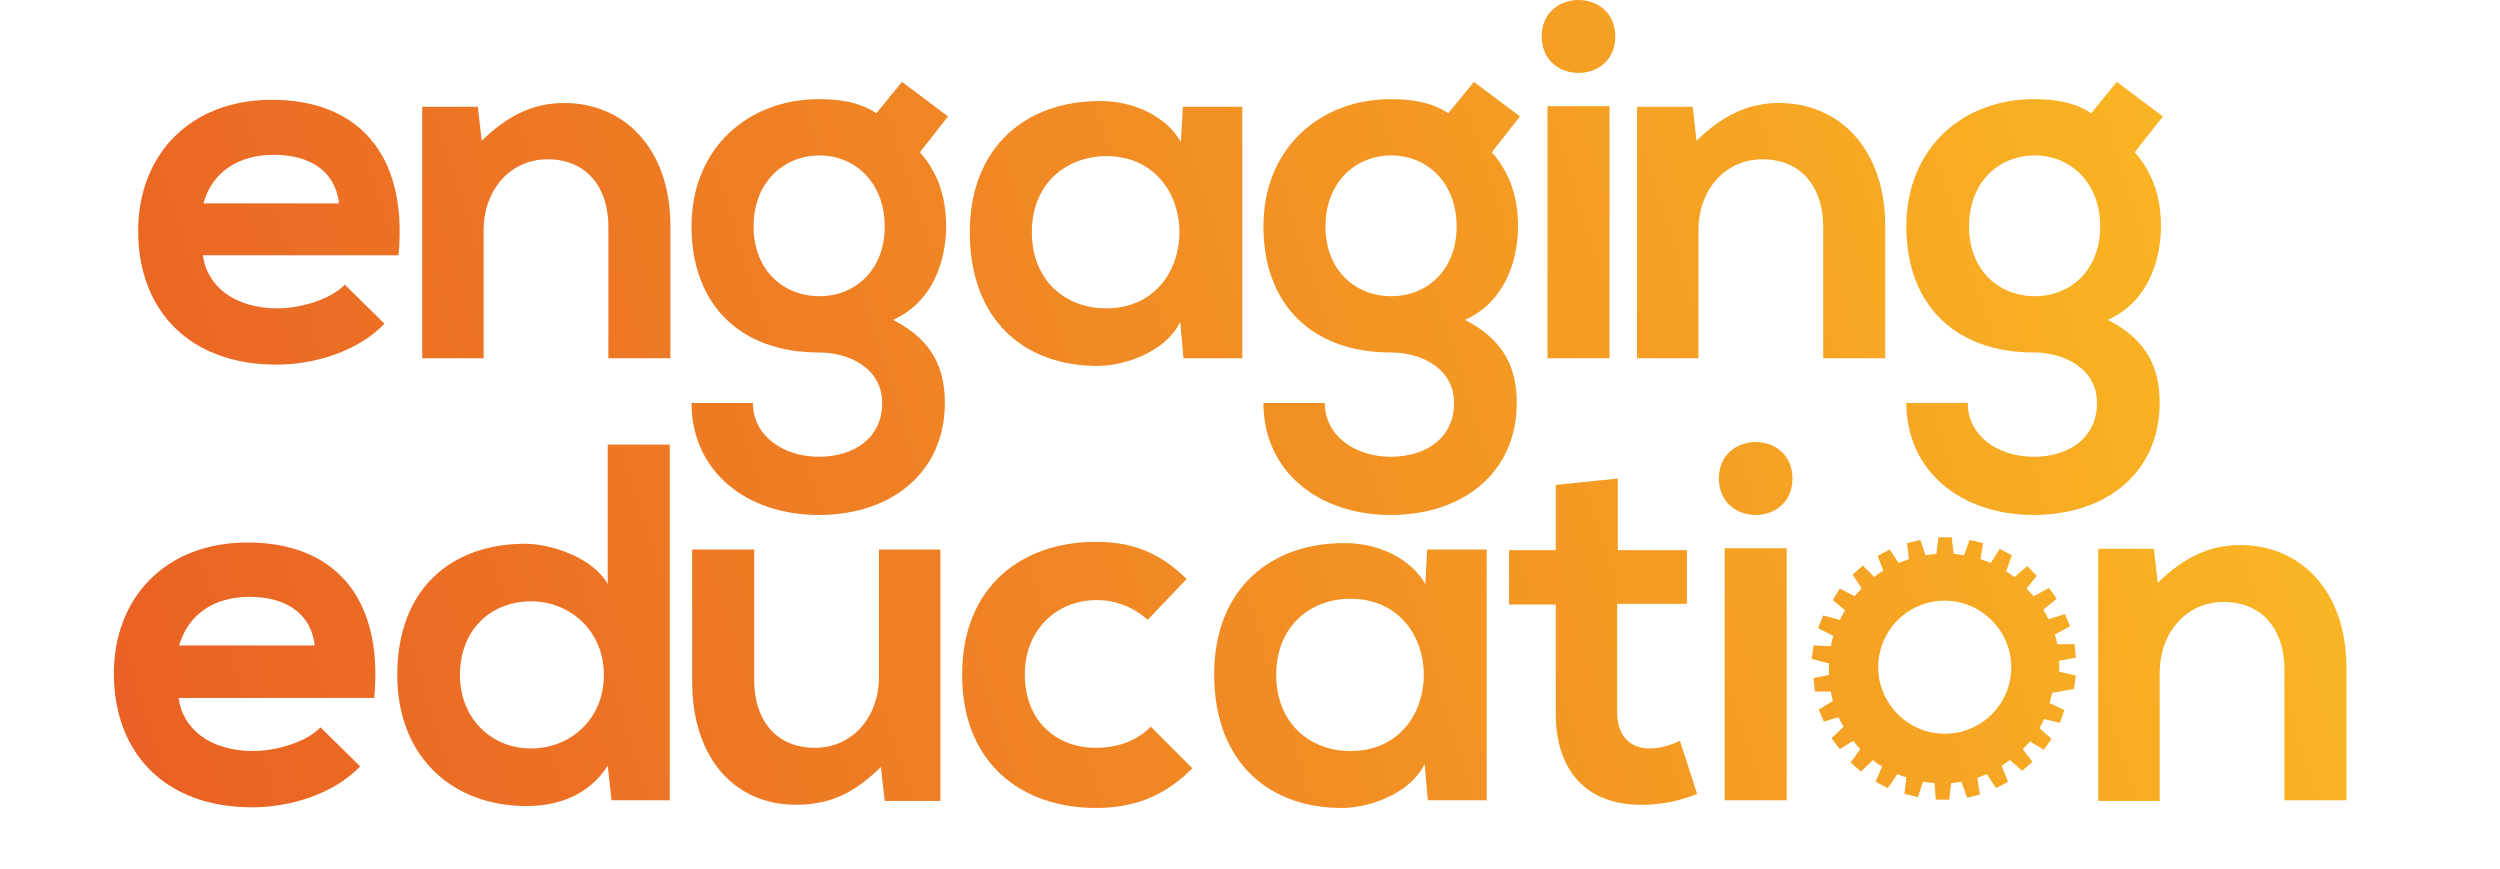 <?xml version="1.0" encoding="utf-8"?>
<!-- Generator: Adobe Illustrator 28.0.0, SVG Export Plug-In . SVG Version: 6.00 Build 0)  -->
<svg version="1.1" id="Layer_1" xmlns="http://www.w3.org/2000/svg" xmlns:xlink="http://www.w3.org/1999/xlink" x="0px" y="0px"
	 viewBox="0 0 390.8 135.8" style="enable-background:new 0 0 390.8 135.8;" xml:space="preserve">
<style type="text/css">
	.st0{fill:url(#SVGID_1_);}
	.st1{fill:url(#SVGID_00000091013792200044455230000016513929941013409176_);}
	.st2{fill:url(#SVGID_00000006705525134738095930000017470271247018751152_);}
	.st3{fill:url(#SVGID_00000050643022156316543060000014093125652394024076_);}
	.st4{fill:url(#SVGID_00000077307410551450305410000009212659449616097965_);}
	.st5{fill:url(#SVGID_00000016045737343119949340000008073269984134482857_);}
	.st6{fill:url(#SVGID_00000108301120225733455470000007490110585873492871_);}
	.st7{fill:url(#SVGID_00000155112124882354076850000013750681280261310605_);}
	.st8{fill:url(#SVGID_00000021834407393965142840000014151999099486215607_);}
	.st9{fill:url(#SVGID_00000019646270442682631420000015558586696890165172_);}
	.st10{fill:url(#SVGID_00000124841037735597544010000016280431846138771843_);}
	.st11{fill:url(#SVGID_00000152244946616544878130000016090674464868685194_);}
	.st12{fill:url(#SVGID_00000046315799158829084410000014770186214499562923_);}
	.st13{fill:url(#SVGID_00000049928517526772691910000009304355130907784327_);}
	.st14{fill:url(#SVGID_00000173851336960756807480000007121893380040165536_);}
	.st15{fill:url(#SVGID_00000014611068368718937710000013203125168977416856_);}
	.st16{fill:url(#SVGID_00000095324122354188336190000014504061274974228652_);}
	.st17{fill:url(#SVGID_00000156569777774557630150000006013413252268578191_);}
	.st18{fill:url(#SVGID_00000145771218363702582560000000977885401189404818_);}
</style>
<g>
	<g>
		<linearGradient id="SVGID_1_" gradientUnits="userSpaceOnUse" x1="-6.713" y1="51.747" x2="338.122" y2="-55.511">
			<stop  offset="0" style="stop-color:#E95F24"/>
			<stop  offset="1" style="stop-color:#FABA23"/>
		</linearGradient>
		<path class="st0" d="M31.7,39.8c0.6,4.9,4.9,8.4,11.7,8.4c3.6,0,8.3-1.4,10.5-3.7l6.2,6.1C56,54.9,49.2,57,43.2,57
			c-13.5,0-21.6-8.4-21.6-20.9c0-11.9,8.1-20.5,20.9-20.5c13.1,0,21.3,8.1,19.8,24.3H31.7z M53,31.8c-0.6-5.1-4.6-7.6-10.2-7.6
			c-5.3,0-9.6,2.5-11,7.6H53z"/>
		
			<linearGradient id="SVGID_00000008116916193070930980000012506513551977159102_" gradientUnits="userSpaceOnUse" x1="-2.965" y1="63.797" x2="341.87" y2="-43.461">
			<stop  offset="0" style="stop-color:#E95F24"/>
			<stop  offset="1" style="stop-color:#FABA23"/>
		</linearGradient>
		<path style="fill:url(#SVGID_00000008116916193070930980000012506513551977159102_);" d="M95.1,56V35.4c0-6-3.3-10.5-9.5-10.5
			c-6,0-10,5-10,11V56h-9.6V16.7h8.7l0.6,5.3c4-3.9,8-5.9,12.9-5.9c9.2,0,16.6,6.9,16.6,19.3V56H95.1z"/>
		
			<linearGradient id="SVGID_00000121238628480966038150000007662509429487080340_" gradientUnits="userSpaceOnUse" x1="4.139" y1="86.635" x2="348.973" y2="-20.623">
			<stop  offset="0" style="stop-color:#E95F24"/>
			<stop  offset="1" style="stop-color:#FABA23"/>
		</linearGradient>
		<path style="fill:url(#SVGID_00000121238628480966038150000007662509429487080340_);" d="M141,12.8l7.2,5.4l-4.4,5.6
			c3,3.4,4.1,7.3,4.1,11.6c0,4.9-1.8,11.7-8.3,14.6c6.5,3.3,8.1,8,8.1,13c0,10.8-8.3,17.5-19.7,17.5c-11.4,0-19.9-6.9-19.9-17.5h9.6
			c0,5.1,4.7,8.4,10.3,8.4c5.6,0,9.9-3,9.9-8.4c0-5.4-5.1-7.9-9.9-7.9c-12.3,0-19.9-7.5-19.9-19.7c0-12.3,8.9-19.9,19.9-19.9
			c3.1,0,6.3,0.4,9,2.2L141,12.8z M117.8,35.4c0,6.8,4.6,10.9,10.3,10.9c5.6,0,10.2-4.1,10.2-10.9c0-6.8-4.6-11.1-10.2-11.1
			C122.5,24.3,117.8,28.5,117.8,35.4z"/>
		
			<linearGradient id="SVGID_00000177452921500420859650000009434307239941800094_" gradientUnits="userSpaceOnUse" x1="5.358" y1="90.556" x2="350.193" y2="-16.702">
			<stop  offset="0" style="stop-color:#E95F24"/>
			<stop  offset="1" style="stop-color:#FABA23"/>
		</linearGradient>
		<path style="fill:url(#SVGID_00000177452921500420859650000009434307239941800094_);" d="M184.9,16.7h9.3V56H185l-0.5-5.7
			c-2.2,4.6-8.4,6.8-12.7,6.9c-11.6,0.1-20.2-7.1-20.2-20.9c0-13.5,9-20.6,20.5-20.5c5.3,0,10.3,2.5,12.5,6.4L184.9,16.7z
			 M161.3,36.3c0,7.5,5.2,11.9,11.6,11.9c15.3,0,15.3-23.8,0-23.8C166.5,24.5,161.3,28.8,161.3,36.3z"/>
		
			<linearGradient id="SVGID_00000060742767005108236690000014769695221437158074_" gradientUnits="userSpaceOnUse" x1="12.025" y1="111.989" x2="356.859" y2="4.731">
			<stop  offset="0" style="stop-color:#E95F24"/>
			<stop  offset="1" style="stop-color:#FABA23"/>
		</linearGradient>
		<path style="fill:url(#SVGID_00000060742767005108236690000014769695221437158074_);" d="M230.4,12.8l7.2,5.4l-4.4,5.6
			c3,3.4,4.1,7.3,4.1,11.6c0,4.9-1.8,11.7-8.3,14.6c6.5,3.3,8.1,8,8.1,13c0,10.8-8.3,17.5-19.7,17.5c-11.4,0-19.9-6.9-19.9-17.5h9.6
			c0,5.1,4.7,8.4,10.3,8.4c5.6,0,9.9-3,9.9-8.4c0-5.4-5.1-7.9-9.9-7.9c-12.3,0-19.9-7.5-19.9-19.7c0-12.3,8.9-19.9,19.9-19.9
			c3.1,0,6.3,0.4,9,2.2L230.4,12.8z M207.2,35.4c0,6.8,4.6,10.9,10.3,10.9c5.6,0,10.2-4.1,10.2-10.9c0-6.8-4.6-11.1-10.2-11.1
			C211.9,24.3,207.2,28.5,207.2,35.4z"/>
		
			<linearGradient id="SVGID_00000069359446714556855520000012167553322771216290_" gradientUnits="userSpaceOnUse" x1="2.576" y1="81.613" x2="347.411" y2="-25.645">
			<stop  offset="0" style="stop-color:#E95F24"/>
			<stop  offset="1" style="stop-color:#FABA23"/>
		</linearGradient>
		<path style="fill:url(#SVGID_00000069359446714556855520000012167553322771216290_);" d="M252.5,5.7c0,7.6-11.5,7.6-11.5,0
			C241-1.9,252.5-1.9,252.5,5.7z"/>
		
			<linearGradient id="SVGID_00000101787296889694195490000013767814750043313564_" gradientUnits="userSpaceOnUse" x1="11.258" y1="109.524" x2="356.092" y2="2.266">
			<stop  offset="0" style="stop-color:#E95F24"/>
			<stop  offset="1" style="stop-color:#FABA23"/>
		</linearGradient>
		
			<rect x="241.9" y="16.6" style="fill:url(#SVGID_00000101787296889694195490000013767814750043313564_);" width="9.7" height="39.4"/>
		
			<linearGradient id="SVGID_00000152970545704341326870000008976128261792800896_" gradientUnits="userSpaceOnUse" x1="13.79" y1="117.664" x2="358.624" y2="10.406">
			<stop  offset="0" style="stop-color:#E95F24"/>
			<stop  offset="1" style="stop-color:#FABA23"/>
		</linearGradient>
		<path style="fill:url(#SVGID_00000152970545704341326870000008976128261792800896_);" d="M285,56V35.4c0-6-3.3-10.5-9.5-10.5
			c-6,0-10,5-10,11V56h-9.6V16.7h8.7l0.6,5.3c4-3.9,8-5.9,12.9-5.9c9.2,0,16.6,6.9,16.6,19.3V56H285z"/>
		
			<linearGradient id="SVGID_00000063616101981872038020000012096644429049107613_" gradientUnits="userSpaceOnUse" x1="20.893" y1="140.501" x2="365.728" y2="33.243">
			<stop  offset="0" style="stop-color:#E95F24"/>
			<stop  offset="1" style="stop-color:#FABA23"/>
		</linearGradient>
		<path style="fill:url(#SVGID_00000063616101981872038020000012096644429049107613_);" d="M330.9,12.8l7.2,5.4l-4.4,5.6
			c3,3.4,4.1,7.3,4.1,11.6c0,4.9-1.8,11.7-8.3,14.6c6.5,3.3,8.1,8,8.1,13c0,10.8-8.3,17.5-19.7,17.5c-11.4,0-19.9-6.9-19.9-17.5h9.6
			c0,5.1,4.7,8.4,10.3,8.4c5.6,0,9.9-3,9.9-8.4c0-5.4-5.1-7.9-9.9-7.9c-12.3,0-19.9-7.5-19.9-19.7c0-12.3,8.9-19.9,19.9-19.9
			c3.1,0,6.3,0.4,9,2.2L330.9,12.8z M307.8,35.4c0,6.8,4.6,10.9,10.3,10.9c5.6,0,10.2-4.1,10.2-10.9c0-6.8-4.6-11.1-10.2-11.1
			C312.4,24.3,307.8,28.5,307.8,35.4z"/>
		
			<linearGradient id="SVGID_00000093155082698158232940000016200864740528266642_" gradientUnits="userSpaceOnUse" x1="12.56" y1="113.708" x2="357.394" y2="6.45">
			<stop  offset="0" style="stop-color:#E95F24"/>
			<stop  offset="1" style="stop-color:#FABA23"/>
		</linearGradient>
		<path style="fill:url(#SVGID_00000093155082698158232940000016200864740528266642_);" d="M27.9,109c0.6,4.9,4.9,8.4,11.7,8.4
			c3.6,0,8.3-1.4,10.5-3.7l6.2,6.1c-4.1,4.3-10.9,6.4-16.9,6.4c-13.5,0-21.6-8.4-21.6-20.9c0-11.9,8.1-20.5,20.9-20.5
			c13.1,0,21.3,8.1,19.8,24.3H27.9z M49.2,100.9c-0.6-5.1-4.6-7.6-10.2-7.6c-5.3,0-9.5,2.5-11,7.6H49.2z"/>
		
			<linearGradient id="SVGID_00000156589893847798180340000005477254387742964371_" gradientUnits="userSpaceOnUse" x1="15.609" y1="123.511" x2="360.443" y2="16.253">
			<stop  offset="0" style="stop-color:#E95F24"/>
			<stop  offset="1" style="stop-color:#FABA23"/>
		</linearGradient>
		<path style="fill:url(#SVGID_00000156589893847798180340000005477254387742964371_);" d="M104.7,69.5v55.6h-9.1l-0.6-5.4
			c-3,4.7-7.9,6.3-12.7,6.3c-11.5,0-20.2-7.6-20.2-20.5c0-13.5,8.5-20.5,20-20.5c4.1,0,10.6,2.2,12.9,6.3V69.5H104.7z M71.9,105.5
			c0,6.8,4.9,11.5,11.1,11.5c6.1,0,11.4-4.5,11.4-11.5C94.4,98.6,89.1,94,83,94C76.8,94,71.9,98.4,71.9,105.5z"/>
		
			<linearGradient id="SVGID_00000034067857330183671350000003426211230557945239_" gradientUnits="userSpaceOnUse" x1="20.389" y1="138.881" x2="365.224" y2="31.623">
			<stop  offset="0" style="stop-color:#E95F24"/>
			<stop  offset="1" style="stop-color:#FABA23"/>
		</linearGradient>
		<path style="fill:url(#SVGID_00000034067857330183671350000003426211230557945239_);" d="M117.9,85.9v20.5c0,6,3.3,10.5,9.5,10.5
			c6,0,10-5,10-11V85.9h9.6v39.3h-8.7l-0.6-5.3c-4.1,4-7.8,5.9-13.3,5.9c-9.4,0-16.2-7.1-16.2-19.3V85.9H117.9z"/>
		
			<linearGradient id="SVGID_00000060713289522633266140000016776362799139146898_" gradientUnits="userSpaceOnUse" x1="24.23" y1="151.228" x2="369.064" y2="43.97">
			<stop  offset="0" style="stop-color:#E95F24"/>
			<stop  offset="1" style="stop-color:#FABA23"/>
		</linearGradient>
		<path style="fill:url(#SVGID_00000060713289522633266140000016776362799139146898_);" d="M186.4,120.1c-4.5,4.5-9.3,6.2-15.1,6.2
			c-11.4,0-20.9-6.8-20.9-20.8s9.5-20.8,20.9-20.8c5.6,0,9.9,1.6,14.2,5.8l-6.1,6.4c-2.3-2.1-5.2-3.1-7.9-3.1
			c-6.5,0-11.3,4.8-11.3,11.6c0,7.5,5.1,11.5,11.1,11.5c3.1,0,6.2-0.9,8.6-3.3L186.4,120.1z"/>
		
			<linearGradient id="SVGID_00000096770304858913360700000007302329959917310385_" gradientUnits="userSpaceOnUse" x1="28.338" y1="164.438" x2="373.173" y2="57.18">
			<stop  offset="0" style="stop-color:#E95F24"/>
			<stop  offset="1" style="stop-color:#FABA23"/>
		</linearGradient>
		<path style="fill:url(#SVGID_00000096770304858913360700000007302329959917310385_);" d="M223.1,85.9h9.3v39.2h-9.2l-0.5-5.7
			c-2.2,4.6-8.4,6.8-12.7,6.9c-11.6,0.1-20.2-7.1-20.2-20.9c0-13.5,9-20.6,20.5-20.5c5.3,0,10.3,2.5,12.5,6.4L223.1,85.9z
			 M199.5,105.5c0,7.5,5.2,11.9,11.6,11.9c15.3,0,15.3-23.8,0-23.8C204.7,93.6,199.5,98,199.5,105.5z"/>
		
			<linearGradient id="SVGID_00000169546969260222408480000006944916218108389040_" gradientUnits="userSpaceOnUse" x1="29.972" y1="169.688" x2="374.806" y2="62.43">
			<stop  offset="0" style="stop-color:#E95F24"/>
			<stop  offset="1" style="stop-color:#FABA23"/>
		</linearGradient>
		<path style="fill:url(#SVGID_00000169546969260222408480000006944916218108389040_);" d="M252.9,74.8V86h10.8v8.4h-10.9v17
			c0,3.7,2.1,5.6,5.1,5.6c1.5,0,3.3-0.5,4.7-1.2l2.7,8.3c-2.8,1.1-5.1,1.6-8,1.7c-8.5,0.3-14.1-4.5-14.1-14.3v-17h-7.3V86h7.3V75.8
			L252.9,74.8z"/>
		
			<linearGradient id="SVGID_00000152944104231280971610000011324529000334363525_" gradientUnits="userSpaceOnUse" x1="24.63" y1="152.513" x2="369.464" y2="45.255">
			<stop  offset="0" style="stop-color:#E95F24"/>
			<stop  offset="1" style="stop-color:#FABA23"/>
		</linearGradient>
		<path style="fill:url(#SVGID_00000152944104231280971610000011324529000334363525_);" d="M280.2,74.8c0,7.6-11.5,7.6-11.5,0
			C268.7,67.2,280.2,67.2,280.2,74.8z"/>
		
			<linearGradient id="SVGID_00000112609940618415712670000011472361436072783801_" gradientUnits="userSpaceOnUse" x1="33.311" y1="180.423" x2="378.145" y2="73.165">
			<stop  offset="0" style="stop-color:#E95F24"/>
			<stop  offset="1" style="stop-color:#FABA23"/>
		</linearGradient>
		
			<rect x="269.6" y="85.7" style="fill:url(#SVGID_00000112609940618415712670000011472361436072783801_);" width="9.7" height="39.4"/>
		
			<linearGradient id="SVGID_00000029020053437912835000000007866256120090588325_" gradientUnits="userSpaceOnUse" x1="39.752" y1="201.133" x2="384.587" y2="93.876">
			<stop  offset="0" style="stop-color:#E95F24"/>
			<stop  offset="1" style="stop-color:#FABA23"/>
		</linearGradient>
		<path style="fill:url(#SVGID_00000029020053437912835000000007866256120090588325_);" d="M357.1,125.1v-20.5
			c0-6-3.3-10.5-9.5-10.5c-6,0-10,5-10,11v20.1h-9.6V85.8h8.7l0.6,5.3c4-3.9,8-5.9,12.9-5.9c9.2,0,16.6,6.9,16.6,19.3v20.6H357.1z"
			/>
		
			<linearGradient id="SVGID_00000056410981120136716040000000424970402781197726_" gradientUnits="userSpaceOnUse" x1="35.626" y1="187.866" x2="380.46" y2="80.608">
			<stop  offset="0" style="stop-color:#E95F24"/>
			<stop  offset="1" style="stop-color:#FABA23"/>
		</linearGradient>
		<path style="fill:url(#SVGID_00000056410981120136716040000000424970402781197726_);" d="M324.2,107.7l0.3-2.1l-2.6-0.6
			c0-0.2,0-0.5,0-0.8c0-0.3,0-0.6,0-0.9l2.6-0.5l-0.2-2.1l-2.7,0c-0.1-0.5-0.2-1-0.4-1.5l2.4-1.3l-0.8-1.9l-2.6,0.8
			c-0.2-0.5-0.5-1-0.8-1.5l2.1-1.7l-1.2-1.7l-2.4,1.3c-0.4-0.4-0.7-0.8-1.1-1.2l1.6-2l-1.5-1.5l-2,1.7c-0.4-0.3-0.9-0.6-1.3-0.9
			l0.9-2.5l-1.9-1l-1.4,2.2c-0.5-0.2-1-0.4-1.6-0.6l0.4-2.5l-2.1-0.5l-0.9,2.4c-0.6-0.1-1.1-0.2-1.6-0.2l-0.3-2.6h-2.1l-0.3,2.6
			c-0.6,0-1.1,0.1-1.7,0.2l-0.8-2.4l-2.1,0.5l0.3,2.5c-0.6,0.2-1.1,0.4-1.6,0.6l-1.4-2.1l-1.9,1l0.9,2.3c-0.5,0.3-1,0.6-1.4,1
			l-1.8-1.8l-1.6,1.4l1.4,2.2c-0.4,0.4-0.7,0.8-1.1,1.2l-2.3-1.2l-1.1,1.8l1.9,1.6c-0.3,0.5-0.5,1-0.8,1.5l-2.6-0.7l-0.8,2l2.4,1.2
			c-0.2,0.5-0.3,1.1-0.4,1.6l-2.7-0.1l-0.3,2.1l2.7,0.7c0,0.3,0,0.5,0,0.9c0,0.3,0,0.6,0,0.9l-2.4,0.5l0.2,2.1l2.5,0
			c0.1,0.5,0.2,1,0.3,1.5l-2.2,1.3l0.8,1.9l2.3-0.7c0.2,0.5,0.5,1,0.8,1.5l-1.9,1.8l1.3,1.7l2.1-1.3c0.4,0.5,0.7,0.9,1.1,1.3
			l-1.5,2.1l1.6,1.4l1.9-1.8c0.4,0.4,0.9,0.7,1.4,1l-1,2.4l1.9,1l1.5-2.2c0.5,0.2,0.9,0.4,1.4,0.5l-0.3,2.6l2.1,0.5l0.8-2.4
			c0.6,0.1,1.2,0.2,1.8,0.2l0.2,2.6h2.1l0.3-2.6c0.5,0,1.1-0.1,1.6-0.2l0.9,2.5l2-0.5l-0.4-2.6c0.5-0.2,1-0.4,1.5-0.6l1.4,2.2l1.9-1
			l-1-2.5c0.5-0.3,0.9-0.6,1.3-0.9l1.9,1.7l1.6-1.4l-1.5-2c0.4-0.4,0.8-0.8,1.1-1.2l2.2,1.3l1.2-1.7l-1.9-1.7
			c0.3-0.4,0.5-0.9,0.7-1.4l2.5,0.6l0.7-2l-2.3-1.1c0.1-0.5,0.3-1.1,0.4-1.6L324.2,107.7z M304,114.7c-5.7,0-10.4-4.7-10.4-10.4
			c0-5.7,4.6-10.4,10.4-10.4c5.7,0,10.4,4.7,10.4,10.4C314.4,110,309.8,114.7,304,114.7"/>
	</g>
</g>
</svg>
